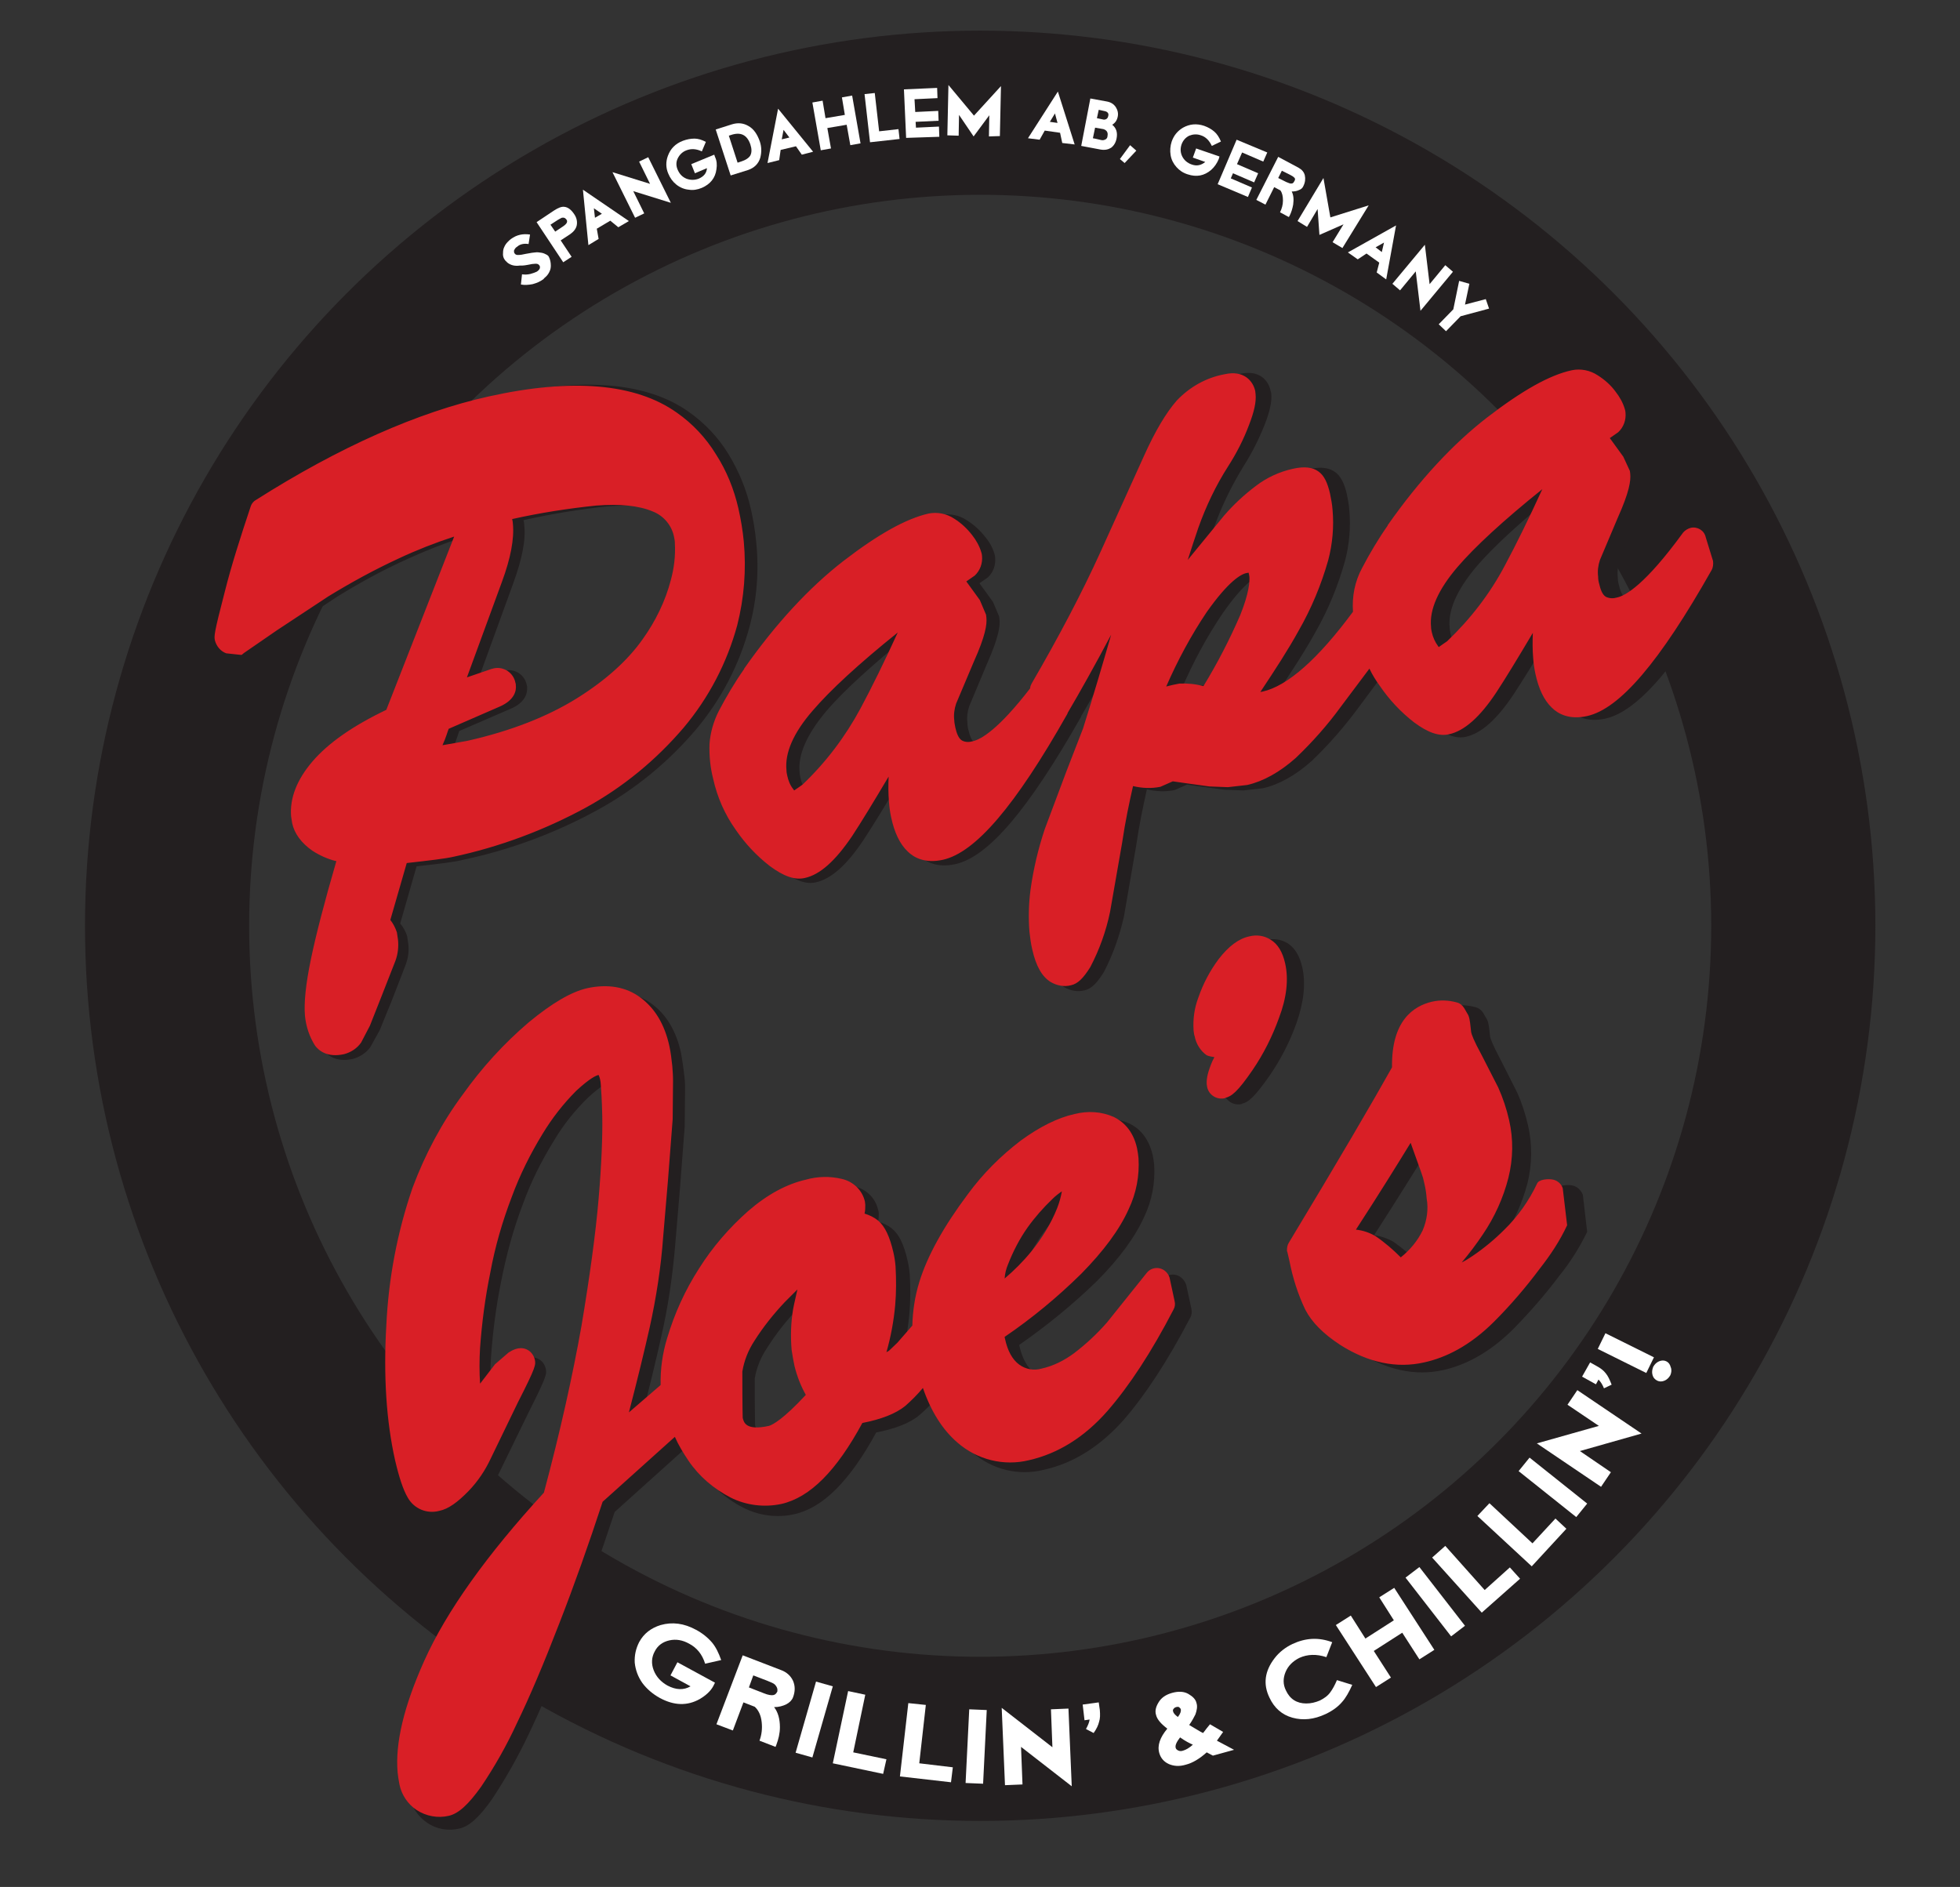 <?xml version="1.0" encoding="utf-8"?>
<!-- Generator: Adobe Illustrator 20.0.0, SVG Export Plug-In . SVG Version: 6.00 Build 0)  -->
<svg version="1.1" id="Layer_1" xmlns="http://www.w3.org/2000/svg" xmlns:xlink="http://www.w3.org/1999/xlink" x="0px" y="0px"
	 viewBox="0 0 537.3 517.3" style="enable-background:new 0 0 537.3 517.3;" xml:space="preserve">
<rect x="0" y="0" width="537.3" height="517.3" fill="#333333" stroke="none"/>
<style type="text/css">
	.st0{display:none;fill:none;stroke:#231F20;stroke-width:4.536;stroke-miterlimit:10;}
	.st1{fill:none;stroke:#231F20;stroke-width:45;}
	.st2{enable-background:new    ;}
	.st3{fill:#FFFFFF;}
	.st4{fill:#231F20;}
	.st5{fill:#D91F26;}
</style>
<path class="st0" d="M101.4,281.2l3.2-8.1l3.8-9.7c0.7-1.9,0.9-3.9,0.7-5.8c-0.1-0.7-0.2-1.3-0.3-2c-0.4-1.2-1-2.4-1.8-3.4l4.5-15.6
	c6.2-0.7,10.5-1.2,12.7-1.7c12.7-2.7,25-7.3,36.4-13.5c10.2-5.6,19.2-13,26.8-21.9c6.9-8.2,11.9-17.8,14.7-28.1
	c1.9-7.5,2.5-15.2,1.8-22.9c-0.3-3.1-0.8-6.1-1.5-9.2c-1.2-5.2-3.2-10.2-6.1-14.7c-2.8-4.6-6.5-8.5-10.8-11.5
	c-11.3-8-28.7-9.5-51.6-4.4c-19.3,4.3-40.8,13.8-63.8,28.4c-0.7,0.4-1.2,1.1-1.4,1.8c-2.8,8.4-5.3,16.2-7.1,23.4
	c-3,11.5-2.9,12.1-2.7,13.2c0.4,1.6,1.5,3,3.1,3.6l3.7,0.4c0.8,0.1,0.5,0,1.2-0.5l9-6.2l14.1-9.3c6.2-3.8,12.6-7.3,19.3-10.4
	c4.9-2.3,10-4.3,15.2-6l-18.6,47.5c-9.2,4.4-15.9,9.1-20.2,14.1s-6.3,10.1-5.9,15.1c0.1,0.6,0.2,1.2,0.3,1.9
	c0.6,2.8,2.5,5.4,5.5,7.5c2,1.3,4.2,2.3,6.6,2.9c-3.2,11-5.6,20.2-7,27s-1.9,11.8-1.6,15.4c0.3,2.9,1.2,5.7,2.8,8.2
	c1,1.3,3.3,3.3,7.9,2.3c1.9-0.5,3.6-1.6,4.7-3.2L101.4,281.2z M123,199.8l14-6.1c4.1-1.8,4.6-4.4,4.4-5.9c0-0.2,0-0.4-0.1-0.6
	c-0.5-2.7-3.1-4.5-5.8-4c-0.1,0-0.3,0.1-0.4,0.1l-0.4,0.1l-6.7,2.3l9.6-26.2c2.4-6.5,3.4-11.8,3-15.9c0-0.4-0.1-0.9-0.2-1.3
	c7.6-1.7,15.3-2.9,23-3.7c6.5-0.5,11.7,0,15.5,1.6c3.1,1.2,5.3,3.9,5.9,7.1c0.1,0.5,0.2,1,0.2,1.6c0.2,3.4-0.2,6.8-1.1,10.1
	c-1.5,5.8-4.2,11.3-7.7,16.2c-4,5.7-10,11.2-18,16.2s-18.1,9-30.1,11.7l-5.1,0.9l-1.7,0.3C122.3,202.1,122.6,200.8,123,199.8
	L123,199.8z M467.6,147.3c-0.4-1.9-2.3-3-4.1-2.6c-0.8,0.2-1.6,0.7-2.1,1.3c-10.4,14.3-15.8,17.3-18.1,17.8c-1,0.3-2.1,0.3-3.1-0.2
	c-1-0.6-1.5-2.2-1.8-3.5c-0.2-0.7-0.3-1.3-0.3-2c-0.2-1.6,0-3.1,0.5-4.6l4.9-11.6c3.1-6.9,3.6-10.1,3.4-12c0-0.3-0.1-0.6-0.1-0.8
	l-1.8-3.9l-2.9-4l-0.8-1.1l2.3-1.6c1.5-1.4,2.2-3.4,2-5.4c0-0.3-0.1-0.7-0.2-1c-0.5-1.7-1.4-3.3-2.5-4.7c-1.3-1.8-3-3.3-4.9-4.5
	c-2.1-1.4-4.7-1.9-7.1-1.4c-6.1,1.3-13.7,5.6-23.3,13c-9.3,7.2-18.5,17.1-27.2,29.5v0.1c-2.6,3.7-4.9,7.6-7,11.6
	c-2,3.7-2.8,7.8-2.5,12c-9.6,13-18,20.4-24.8,21.9l-0.6,0.1c4-6,7.7-11.7,10.5-16.8c3.5-6.1,6.2-12.6,8.1-19.3
	c1.2-4.5,1.6-9.2,1.2-13.8c-0.1-1.5-0.4-3-0.7-4.5c-0.7-3-1.6-4.9-3.1-6c-1.6-1.2-3.9-1.5-7-0.8c-3.7,0.8-7.2,2.4-10.2,4.7
	c-3.2,2.4-6.1,5.1-8.7,8.1l-10,12.2c1-3.1,2-6.2,2.9-8.8c2.1-5.9,4.8-11.6,8.2-16.9c2.3-3.6,4.2-7.3,5.7-11.3c1.4-3.6,2-6.3,1.8-8.4
	c0-0.3-0.1-0.6-0.1-0.9c-0.6-2.8-3.2-5.8-8.4-4.6c-5,0.9-9.6,3.5-13.1,7.2c-2.9,3.3-5.9,8.3-9,15.2l-12,26.5
	c-5,11-11.3,23-18.8,35.9c-0.2,0.4-0.4,0.8-0.4,1.3c-8.8,11.4-13.5,14-15.7,14.5c-1,0.3-2.1,0.3-3-0.2c-1-0.6-1.5-2.2-1.8-3.5
	c-0.1-0.7-0.3-1.3-0.3-2c-0.2-1.5,0-3.1,0.5-4.6l4.9-11.6c3.1-6.9,3.6-10.1,3.4-12c0-0.3-0.1-0.6-0.1-0.8l-1.7-4l-2.9-4l-0.8-1.1
	l2.3-1.6c1.5-1.4,2.2-3.4,2-5.4c0-0.3-0.1-0.7-0.2-1c-0.5-1.7-1.4-3.3-2.5-4.7c-1.4-1.8-3-3.3-4.9-4.5c-2.1-1.4-4.7-1.9-7.1-1.4
	c-6.1,1.4-13.7,5.6-23.3,13c-9.3,7.2-18.5,17.1-27.2,29.5v0.1c-2.6,3.7-4.9,7.6-7,11.6c-1.4,2.8-2.3,5.9-2.5,9
	c-0.1,3.2,0.2,6.4,1,9.5c1.1,5,3.2,9.8,6.2,14c2.6,3.8,5.7,7.1,9.3,9.9c3.9,2.9,6.9,3.9,9.6,3.3c4.2-0.9,8.4-4.7,13-11.5
	c2.5-3.8,5.9-9.4,10-16.3c-0.1,2.3-0.1,4.7,0.1,7c0.1,1.4,0.3,2.8,0.6,4.2c0.9,4.2,2.4,7.3,4.5,9.3c1.7,1.7,4.8,3.4,9.7,2.3
	c8.9-2,19.8-14.7,34.1-40c0-0.1,0.1-0.2,0.1-0.3c3.3-5.6,7.4-12.9,11.9-21.4c-2.3,8-4.8,16.5-7.7,25.7l-4.5,11.6l-6,16
	c-1.8,5.4-3.1,10.9-3.9,16.6c-0.5,3.8-0.6,7.7-0.3,11.5c0.2,1.7,0.4,3.4,0.8,5c1,4.4,2.6,7.3,5,8.8c1.7,1,3.7,1.4,5.6,0.9
	c1.8-0.4,3.3-1.8,5.3-5c2.5-4.8,4.3-9.8,5.4-15.1l3.3-18.9c0.9-6.1,2-11.2,3-15.6c2.5,0.6,5,0.7,7.5,0.2l3.4-1.5l4.2,0.6l5.8,0.8
	l5.1,0.2l5.3-0.6c4.4-1,8.9-3.5,13.3-7.4c4.5-4.3,8.7-9,12.4-14.1l7.8-10.4c0.8,1.7,1.8,3.3,2.9,4.8c2.6,3.8,5.7,7.1,9.3,9.9
	c3.9,2.9,6.9,3.9,9.6,3.3c4.2-0.9,8.5-4.7,13-11.5c2.5-3.8,5.9-9.4,10-16.3c-0.1,2.3-0.1,4.7,0.1,7c0.1,1.4,0.3,2.8,0.6,4.2
	c0.9,4.2,2.4,7.3,4.5,9.3c1.7,1.7,4.8,3.4,9.7,2.3c8.9-2,19.8-14.7,34.1-40c0.4-0.7,0.5-1.6,0.4-2.5L467.6,147.3z M235.9,194.2
	c-4.2,7.8-9.5,14.8-15.9,20.9c0,0-2.1,1.5-2.3,1.6l0,0l-0.2-0.3c-0.9-1.1-1.4-2.4-1.7-3.8c-0.1-0.5-0.2-0.9-0.2-1.4
	c-0.5-4.8,1.9-10.3,7.2-16.4c4.8-5.6,12.6-12.8,23.3-21.4C242.4,181.5,238.9,188.6,235.9,194.2L235.9,194.2z M329.9,188.1
	c-2.2-0.6-4.4-0.8-6.6-0.7c-1.2,0.2-2.4,0.5-3.6,0.8c3.1-7.1,6.8-14,11.1-20.4c6-8.5,9.4-10.4,10.9-10.7l0.6-0.1c0,0,0,0.1,0,0.1
	c0,0.1,0.1,0.3,0.1,0.4c0,0.2,0.1,0.4,0.1,0.6c0.1,1.4-0.1,4.5-2.5,10.5C337.1,175.3,333.7,181.9,329.9,188.1L329.9,188.1z
	 M412.6,154.9c-4.1,7.8-9.5,14.8-15.9,20.9c0,0-2.2,1.5-2.3,1.6s0,0,0,0l-0.2-0.3c-0.8-1.1-1.4-2.4-1.7-3.8
	c-0.1-0.5-0.2-0.9-0.2-1.4c-0.5-4.8,2-10.3,7.2-16.4c4.8-5.6,12.6-12.8,23.3-21.4C419.1,142.2,415.6,149.3,412.6,154.9L412.6,154.9z
	 M317.9,347.7c-1.3-0.3-2.7,0.2-3.5,1.2l-10.9,13.6c-2.7,3.1-5.8,6-9.1,8.5c-2.7,2-5.7,3.5-8.9,4.2c-2.1,0.6-4.3,0.2-6.1-1.1
	c-1.9-1.4-3.2-3.8-3.9-7.1c0,0-0.1-0.3-0.1-0.5c7.5-5.1,14.5-10.9,21-17.3c6.1-6.2,10.5-12.1,13-17.7c2.1-4.4,3-9.2,2.7-14
	c-0.1-0.9-0.2-1.8-0.4-2.7c-1.1-5.1-4.1-7.5-6.4-8.6c-3.4-1.5-7.1-1.7-10.7-0.8c-4.6,1-9.6,3.5-14.8,7.3
	c-5.5,4.2-10.4,9.1-14.5,14.7c-6.6,8.8-11.1,16.9-13.3,24.1c-1.2,3.9-1.8,7.9-1.9,11.9l-4.1,4.7l-2.3,2.2c-0.2,0.1-0.5,0.3-0.7,0.4
	c1.2-4.2,2-8.5,2.4-12.9c0.3-3.5,0.3-7,0.1-10.6c-0.1-1.3-0.3-2.6-0.6-3.9c-1-4.3-2.3-7.1-4.2-8.7c-1.1-0.9-2.4-1.5-3.7-1.9
	c0.2-0.8,0.2-1.6,0.2-2.4c0-0.3-0.1-0.6-0.1-0.9c-0.7-3.1-3.2-5.5-6.3-6.2c-3.3-0.8-6.7-0.7-9.9,0.2c-5.2,1.2-10.5,4-15.8,8.6
	c-5.2,4.6-9.8,9.9-13.5,15.8c-3.8,5.9-6.7,12.3-8.7,19c-1.3,4.2-1.9,8.6-1.8,12.9l-8.7,7.5c2.4-9.2,4.3-17.1,5.7-23.3
	c1.8-8.2,3.1-16.5,3.7-24.9l1.3-15.3l1.3-16.9l0.1-10.5c0-1.4-0.1-2.7-0.2-4c-0.2-1.8-0.4-3.7-0.8-5.5c-1.3-6-4-10.4-7.9-13.3
	c-4-3-9-3.8-14.6-2.6c-4.4,1-9.7,4.1-16.1,9.4c-6.8,5.8-12.8,12.4-18,19.7c-5.8,7.8-10.4,16.5-13.8,25.6
	c-4.2,12.2-6.6,24.9-7.2,37.8c-0.8,13.8,0,26.2,2.4,36.9c1.1,4.7,2.2,8.1,3.5,10.3c1.7,3,5.2,4.5,8.6,3.6c2.5-0.5,5.1-2.4,8.1-5.5
	c2.5-2.6,4.5-5.6,6-8.8l7.5-15.5c5-9.8,4.9-10.3,4.6-11.7c-0.3-1.2-1.1-2.3-2.3-2.8c-2.1-0.9-4.1,0.4-4.9,0.9l-3.7,3.2l-4,5.2
	l-0.1,0.1c-0.2-3.2-0.2-6.5,0-9.8c0.5-6.9,1.4-13.8,2.8-20.6c1.3-7.1,3.3-14,5.9-20.8c2.2-6,5.1-11.8,8.4-17.2
	c2.6-4.3,5.7-8.3,9.3-11.9c3.8-3.5,5.5-4.2,6.1-4.3c0.2,0.4,0.3,0.8,0.4,1.2c0.1,0.5,0.2,1,0.2,1.5c0.1,1.4,0.3,4,0.4,8.6
	c0.1,5.5-0.2,13.2-1,22.6s-2.4,21.2-4.7,34.9c-2.4,13.5-5.8,28.9-10.3,45.7c-15.6,17-26.7,32.5-32.8,46.1c-5.6,12.5-8,22.6-7.3,30.6
	c0.1,1.1,0.3,2.2,0.5,3.3c0.6,2.9,2.3,5.4,4.7,7c2.6,1.7,5.8,2.3,8.8,1.6c2.7-0.6,5.4-3.1,8.9-8c3.7-5.5,7-11.3,9.8-17.4
	c3.5-7.2,7.4-16.4,11.6-27.3c4.1-10.5,8.1-21.8,11.9-33.4l19.8-17.8c1,2.3,2.3,4.4,3.7,6.5c2.9,4.3,6.9,7.7,11.5,10.1
	c4.3,2.2,9.3,2.8,14,1.8c7.9-1.8,15.1-9.1,22.2-22.2c5.1-1,9.1-2.5,11.8-4.7c1.7-1.5,3.3-3.1,4.8-4.9c2.2,6.4,5.4,11.5,9.5,15
	c5.4,4.7,12.7,6.5,19.6,4.8c7.9-1.8,15.2-6.3,21.5-13.5c6-6.9,12.1-16.2,18.1-27.8c0.4-0.7,0.5-1.5,0.3-2.3l-1.4-6.5
	C320.2,349,319.2,348,317.9,347.7z M276.3,346.7c1.4-3.6,3.2-7.1,5.4-10.2c2-2.8,4.3-5.4,6.8-7.8c0.8-0.8,1.7-1.5,2.6-2.1
	c-0.3,1.6-0.7,3.1-1.3,4.6c-1.7,4.3-4.2,8.3-7.1,11.9c-2.2,2.7-4.7,5.2-7.3,7.4C275.5,349.1,275.8,347.9,276.3,346.7z M217.8,374.5
	c0.7,2.8,1.7,5.4,3.1,7.9c-6.2,6.7-9.1,8.2-10.1,8.5c-6.4,1.4-6.9-1-7.2-2.2c0-0.2-0.1-2.3-0.1-12.7c0.5-3,1.6-5.8,3.3-8.4
	c2.4-3.8,5.2-7.3,8.3-10.6l3.5-3.5c-0.4,1.9-0.9,3.8-1.2,5.5c-0.6,3.6-0.7,7.3-0.4,11C217.2,371.5,217.5,373,217.8,374.5
	L217.8,374.5z M352.3,264.1c-0.7-3.1-2-5.3-4-6.5c-1.7-1.1-3.8-1.4-5.8-0.9c-2.9,0.6-5.7,2.7-8.4,6.2c-2.4,3.2-4.3,6.8-5.6,10.6
	c-1.1,2.9-1.5,5.9-1.3,9c0.1,0.6,0.1,1.1,0.3,1.6c0.4,2.1,1.6,4,3.3,5.2c0.7,0.3,1.4,0.4,2.1,0.5c-0.2,0.4-0.2,0.5-0.5,1
	c-1.2,2.8-1.7,4.7-1.6,6.4c0,0.2,0.1,0.5,0.1,0.7c0.4,2.2,2.5,3.6,4.7,3.2c0.1,0,0.2,0,0.2-0.1c1.8-0.4,3.5-1.7,7.6-7.7
	c3-4.4,5.4-9.2,7.2-14.2C352.7,273.6,353.3,268.5,352.3,264.1z M425.8,323.4c-1.3-0.3-3.9-0.1-4.4,1c-2.2,4.7-5.3,9.1-9,12.7
	c-2.7,2.7-5.6,5.1-8.7,7.2c-1,0.7-2,1.3-3,1.8c2.1-2.5,4-5,5.8-7.7c3.2-4.7,5.6-10,7-15.5c1.3-5.2,1.4-10.6,0.2-15.8
	c-0.7-3.1-1.7-6.1-3-9l-4.5-8.8c-2.3-4.2-2.8-5.8-2.9-6.3l-0.3-2.6c-0.1-0.7-0.2-1.4-0.5-2.1l-1.1-1.9c-0.5-0.8-1.2-1.4-2.1-1.6
	c-2.2-0.6-4.5-0.7-6.7-0.2c-5.2,1.2-11.2,5.3-11,18c-5.2,9.3-14.6,25.4-28.3,48.1c-0.4,0.6-0.5,1.4-0.5,2.1c0,0.1,0,0.3,0.1,0.4
	l0.6,2.6c0.9,4.6,2.3,9,4.3,13.2c1.8,3.5,5,6.7,9.6,9.7c7.7,4.9,15.5,6.5,23,4.8c5.9-1.3,12.5-4.5,19.2-11.2
	c4.5-4.5,8.7-9.4,12.5-14.5c2.9-3.7,5.5-7.6,7.5-11.9l-1.2-10.1C428.1,324.7,427.1,323.7,425.8,323.4L425.8,323.4z M390,337.3
	c-1.4,2.9-3.5,5.4-6,7.4c-2.1-2.1-4.4-4.1-6.9-5.8c-1.7-1-3.5-1.6-5.4-1.8c6.5-10,11.5-18.1,15-23.8l2.9,8.1l0,0l0.5,1.5l0.4,1.7
	c0.3,1.3,0.5,2.6,0.6,4C391.6,331.4,391.2,334.5,390,337.3z"/>
<g>
	<circle class="st1" cx="268.7" cy="253.8" r="222.9"/>
	<g>
		<g class="st2">
			<path class="st3" d="M191.8,465.8c-3.4,1.9-7,1.8-10.9-0.3c-2-1.1-3.6-2.5-4.8-4.1c-1.2-1.7-1.9-3.6-2.1-5.6
				c-0.1-2,0.3-3.8,1.2-5.6c1.3-2.4,3.3-3.9,5.9-4.7c3.2-0.9,6.4-0.5,9.7,1.3c1.7,0.9,3.2,2.1,4.4,3.5c1,1.2,1.8,2.8,2.5,4.8l-4.4,1
				c-0.8-2.6-2.3-4.4-4.4-5.5c-1.8-1-3.6-1.3-5.4-0.9c-1.8,0.4-3.2,1.4-4,3c-0.9,1.6-1,3.4-0.3,5.2c0.7,1.8,2,3.2,3.8,4.2
				c2.3,1.2,4.4,1.3,6.3,0.2l-5.5-3l1.9-3.6l10.3,5.6l-0.5,1C194.8,463.6,193.5,464.8,191.8,465.8z"/>
		</g>
		<g class="st2">
			<path class="st3" d="M208.2,477.2c0.6-1.6,0.8-3.3,0.6-5.1c-0.2-1.9-0.9-3.3-1.9-4.2l-3.1-1.2l-2.9,7.7l-4.5-1.7l7.2-18.9l10.4,4
				c1.7,0.6,2.8,1.7,3.4,3c0.6,1.4,0.6,2.9,0,4.5c-0.3,0.8-0.9,1.4-1.8,1.9c-1,0.5-2.1,0.8-3.4,0.8c1.1,1.4,1.6,3.3,1.6,5.5
				c0,1.7-0.4,3.3-1,4.9c-0.1,0.2-0.1,0.3-0.2,0.5L208.2,477.2z M212.4,461.8c-0.3-0.3-1-0.6-2-1l-3.9-1.5l-1.2,3.3l4.1,1.6
				c1.2,0.5,2.1,0.6,2.6,0.5c0.5-0.1,0.8-0.4,1.1-1C213.2,463,213,462.4,212.4,461.8z"/>
		</g>
		<g class="st2">
			<path class="st3" d="M218.1,480.5l5.6-19.5l4.6,1.3l-5.6,19.5L218.1,480.5z"/>
		</g>
		<g class="st2">
			<path class="st3" d="M228.3,483.4l4.2-19.8l4.7,1l-3.3,15.8l9.1,1.9l-0.9,4L228.3,483.4z"/>
		</g>
		<g class="st2">
			<path class="st3" d="M246.7,487l2.3-20.1l4.8,0.5l-1.8,16l9.2,1.1l-0.5,4.1L246.7,487z"/>
		</g>
		<g class="st2">
			<path class="st3" d="M264.7,488.8l1-20.2l4.8,0.2l-1,20.2L264.7,488.8z"/>
		</g>
		<g class="st2">
			<path class="st3" d="M279.9,478.9l0.4,10.3l-4.8,0.2l-0.9-21.2l13.9,10.8l-0.4-10.4l4.8-0.2l0.9,21.3L279.9,478.9z"/>
		</g>
		<g class="st2">
			<path class="st3" d="M301.3,472c-0.2,0.9-0.7,2-1.5,3.1l-2.1-1.1c0.5-0.9,0.9-1.8,1-2.6l-1.4,0.2l-0.5-4.3l4.4-0.6l0.3,2.1
				C301.6,470.1,301.6,471.1,301.3,472z"/>
		</g>
		<g class="st2">
			<path class="st3" d="M332.5,481.3l-1.7-0.9c-1.9,1.7-3.8,2.9-5.8,3.4c-1.7,0.5-3.2,0.4-4.6-0.2c-1.3-0.6-2.2-1.6-2.6-3
				c-0.6-2.1,0.2-4.3,2.2-6.7c-1.7-1.3-2.8-2.5-3.1-3.8c-0.3-1-0.1-2.1,0.7-3.4c0.7-1.2,1.9-2.1,3.7-2.6c1.8-0.5,3.3-0.4,4.5,0.3
				c1.2,0.7,2,1.5,2.2,2.5c0.3,0.9,0.1,2-0.3,3.1c-0.3,0.6-0.8,1.6-1.7,2.9c1.9,1.1,3.1,1.9,3.8,2.2c0.2-0.3,0.6-0.7,1-1.3l0.9-1.1
				l3.6,2.1l-1.7,2.4l4.7,2.5L332.5,481.3z M323.2,468c-0.2-0.1-0.5-0.1-0.8,0c-0.3,0.1-0.5,0.2-0.7,0.5c-0.2,0.2-0.2,0.5-0.1,0.7
				c0.1,0.5,0.6,1,1.3,1.5c0.7-0.9,0.9-1.6,0.8-2.1C323.6,468.3,323.4,468.2,323.2,468z M323.5,476.3c-1,1.3-1.4,2.2-1.2,2.9
				c0.1,0.3,0.3,0.5,0.7,0.7c0.4,0.2,0.9,0.2,1.4,0c0.7-0.2,1.6-0.7,2.6-1.6C326.1,477.9,324.9,477.3,323.5,476.3z"/>
		</g>
		<g class="st2">
			<path class="st3" d="M363.6,454.3c-2.7-0.9-5.2-0.8-7.4,0.2c-1.8,0.9-3.1,2.2-3.8,3.9c-0.7,1.7-0.7,3.4,0.1,5
				c1.1,2.4,3,3.6,5.6,3.6c1.3,0,2.5-0.3,3.7-0.8c1.2-0.6,2.2-1.3,2.9-2.3c0.6-0.8,1.2-1.9,1.8-3.3l4.2,1.3c-0.9,2-1.8,3.6-2.8,4.7
				c-1.1,1.3-2.6,2.4-4.5,3.3c-3.2,1.5-6.2,1.8-9.1,1c-2.9-0.8-5-2.7-6.3-5.5c-1.8-3.7-1.3-7.3,1.4-10.8c1.3-1.7,3-3,4.9-3.9
				c1.7-0.8,3.5-1.3,5.3-1.4c1.9-0.1,3.7,0.2,5.6,0.9L363.6,454.3z"/>
		</g>
		<g class="st2">
			<path class="st3" d="M389.1,454.9l-4.7-7.3l-7.8,5l4.7,7.3l-4.1,2.6l-11-17l4.1-2.6l4,6.3l7.8-5l-4-6.3l4.1-2.6l11,17
				L389.1,454.9z"/>
		</g>
		<g class="st2">
			<path class="st3" d="M397.8,448.6l-12.5-16.1l3.8-2.9l12.5,16.1L397.8,448.6z"/>
		</g>
		<g class="st2">
			<path class="st3" d="M406.2,442.1l-13.6-15.1l3.6-3.2l10.8,12.1l6.9-6.2l2.8,3.1L406.2,442.1z"/>
		</g>
		<g class="st2">
			<path class="st3" d="M419.9,429.4l-14.9-13.8l3.3-3.5l11.8,11l6.3-6.8l3,2.8L419.9,429.4z"/>
		</g>
		<g class="st2">
			<path class="st3" d="M432.1,415.9l-15.8-12.6l3-3.7l15.8,12.6L432.1,415.9z"/>
		</g>
		<g class="st2">
			<path class="st3" d="M433.1,397.8l8.5,5.8l-2.7,4l-17.6-11.9l17-4.8l-8.6-5.8l2.7-4l17.6,11.9L433.1,397.8z"/>
		</g>
		<g class="st2">
			<path class="st3" d="M440.2,376.5c0.6,0.7,1.1,1.8,1.6,3.1l-2.1,1c-0.4-1-0.9-1.8-1.5-2.4l-0.7,1.3l-3.8-2.1l2.2-3.9l1.8,1
				C438.8,375.1,439.6,375.7,440.2,376.5z"/>
		</g>
		<g class="st2">
			<path class="st3" d="M451.3,376.4l-13.3-6.6l2.1-4.3l13.3,6.6L451.3,376.4z M457.9,377c-0.4,0.7-0.9,1.2-1.6,1.5
				c-0.7,0.3-1.4,0.3-2,0c-0.6-0.3-1.1-0.8-1.3-1.6c-0.2-0.7-0.1-1.4,0.2-2.2c0.4-0.7,0.9-1.2,1.6-1.5c0.7-0.3,1.4-0.3,2,0
				c0.6,0.3,1,0.8,1.2,1.6C458.3,375.5,458.2,376.3,457.9,377z"/>
		</g>
	</g>
	<g>
		<g class="st2">
			<path class="st3" d="M151,72.8c0,0.6-0.1,1.1-0.3,1.5c-0.2,0.5-0.5,1-1,1.5c-0.2,0.2-0.5,0.4-0.7,0.7c-0.9,0.7-1.9,1.1-3,1.4
				c-1.1,0.2-2.1,0.3-3.2,0.1l0.3-2.8c0.7,0.1,1.5,0.1,2.3-0.1c0.7-0.2,1.3-0.4,1.7-0.6c0.1-0.1,0.2-0.1,0.3-0.2
				c0.5-0.4,0.7-0.8,0.6-1.2c0-0.2-0.1-0.3-0.2-0.4c-0.2-0.3-0.5-0.4-1-0.4c-0.5,0-1.2,0.1-2.1,0.3c-0.6,0.1-1.1,0.2-1.5,0.2
				c-0.2,0-0.5,0-0.7,0c-1.4,0.2-2.5-0.1-3.4-0.8c-0.2-0.2-0.4-0.4-0.6-0.6c-0.5-0.6-0.7-1.3-0.6-2.1c0-0.6,0.1-1.1,0.3-1.5
				c0.2-0.5,0.5-1,1-1.5c0.3-0.3,0.6-0.6,0.9-0.8c1.5-1.1,3.2-1.5,5.2-1.2l-0.4,2.6c-1.2-0.2-2.3,0-3.1,0.7
				c-0.1,0.1-0.2,0.2-0.3,0.2c-0.4,0.4-0.5,0.7-0.6,0.9c0,0.3,0,0.6,0.2,0.8c0.2,0.3,0.5,0.4,0.9,0.4c0.6,0,1.3-0.1,2.1-0.3
				c0.6-0.1,1.1-0.2,1.7-0.3c0.3,0,0.6-0.1,0.9-0.1c0.6-0.1,1.1,0,1.8,0.1c0.6,0.1,1.1,0.4,1.5,0.6c0.2,0.2,0.4,0.3,0.5,0.6
				C150.8,71.1,151,71.9,151,72.8z"/>
		</g>
		<g class="st2">
			<path class="st3" d="M153.7,65.9l3,4.5l-2.3,1.5l-7.3-11l4.8-3.2c1.1-0.7,2-1.1,2.8-1c1,0.1,1.9,0.8,2.7,2c0.7,1,0.9,2.1,0.7,3.1
				c-0.2,0.9-0.8,1.7-1.8,2.4L153.7,65.9z M154,59.7c-0.2,0.1-0.6,0.3-1.1,0.6l-2,1.3l1.3,1.9l2.1-1.4c0.6-0.4,1-0.8,1.1-1.1
				c0.1-0.3,0.1-0.6-0.2-0.9C154.9,59.7,154.5,59.6,154,59.7z"/>
		</g>
		<g class="st2">
			<path class="st3" d="M169.5,62.3l-2.2-1.8l-3.7,2.2l0.5,2.8l-2.8,1.7L159.8,52l12.6,8.6L169.5,62.3z M162.8,57.1l0.3,2.6l1.9-1.1
				L162.8,57.1z"/>
		</g>
		<g class="st2">
			<path class="st3" d="M173.6,52.4l3,6.1l-2.5,1.2l-6.2-12.5l10.3,3.2l-3-6.1l2.5-1.2l6.2,12.5L173.6,52.4z"/>
		</g>
		<g class="st2">
			<path class="st3" d="M196.4,46.4c-0.3,2.4-1.7,4.1-4,5.1c-1.2,0.5-2.4,0.7-3.6,0.5c-1.2-0.1-2.4-0.6-3.4-1.4
				c-1-0.8-1.7-1.8-2.2-3c-0.7-1.6-0.7-3.3-0.1-4.9c0.7-1.9,2-3.3,4.1-4.1c1.1-0.4,2.1-0.6,3.2-0.6c0.9,0,2,0.3,3.1,0.9l-1.1,2.6
				c-1.5-0.7-2.9-0.8-4.2-0.3c-1.1,0.4-1.9,1.2-2.4,2.2c-0.5,1-0.5,2.1,0,3.2c0.5,1.1,1.2,1.9,2.4,2.4c1.1,0.4,2.2,0.4,3.3,0
				c1.4-0.6,2.2-1.5,2.3-2.9l-3.3,1.4l-1-2.5l6.3-2.6L196,43C196.5,44,196.6,45.2,196.4,46.4z"/>
		</g>
		<g class="st2">
			<path class="st3" d="M205.1,46.6l-4.8,1.5l-4.1-12.6l4.4-1.4c1.6-0.5,3.1-0.4,4.5,0.4c1.5,0.8,2.5,2.3,3.2,4.3
				c0.5,1.5,0.5,3,0.1,4.5C207.9,44.9,206.8,46,205.1,46.6z M200.4,37l-0.6,0.2l2.4,7.4l0.9-0.3c1.3-0.4,2.2-1,2.6-1.7
				c0.4-0.8,0.4-1.8,0-3C204.8,37,203.1,36.1,200.4,37z"/>
		</g>
		<g class="st2">
			<path class="st3" d="M219.8,42.4l-1.6-2.3l-4.2,1l-0.4,2.8l-3.2,0.8l2.9-14.9l9.6,11.8L219.8,42.4z M214.8,35.6l-0.5,2.6l2.1-0.5
				L214.8,35.6z"/>
		</g>
		<g class="st2">
			<path class="st3" d="M233.1,39.8l-1-5.6l-5.3,0.9l1,5.6l-2.8,0.5l-2.3-13.1l2.8-0.5l0.8,4.8l5.3-0.9l-0.8-4.8l2.8-0.5l2.3,13.1
				L233.1,39.8z"/>
		</g>
		<g class="st2">
			<path class="st3" d="M238.5,39L237,25.8l2.8-0.3l1.2,10.5l5.3-0.6l0.3,2.7L238.5,39z"/>
		</g>
		<g class="st2">
			<path class="st3" d="M248.4,37.8l-0.6-13.3l9.1-0.4l0.1,2.8l-6.3,0.3l0.2,3.5l6.3-0.3l0.1,2.7l-6.3,0.3l0.1,1.6l6.3-0.3l0.1,2.8
				L248.4,37.8z"/>
		</g>
		<g class="st2">
			<path class="st3" d="M271.1,37.4l0.1-5.8l-4.3,5.8l-4-5.9l-0.1,5.7l-3.1-0.1l0.3-13.8l7,8.4l7.4-8.1l-0.3,13.7L271.1,37.4z"/>
		</g>
		<g class="st2">
			<path class="st3" d="M291.2,39.2l-0.6-2.8l-4.2-0.6l-1.4,2.5l-3.2-0.4l8.2-12.8l4.6,14.5L291.2,39.2z M289.2,31.1l-1.4,2.3
				l2.1,0.3L289.2,31.1z"/>
		</g>
		<g class="st2">
			<path class="st3" d="M301.7,41l-5.3-1l2.5-13l4.4,0.8c1.2,0.2,2,0.7,2.6,1.6c0.5,0.8,0.7,1.7,0.5,2.6c-0.2,1-0.7,1.7-1.5,2.2
				c1.1,0.9,1.5,2.1,1.2,3.7c-0.2,1.1-0.7,2-1.5,2.6C303.8,41,302.9,41.2,301.7,41z M302.5,35.4l-2.3-0.4l-0.6,2.9
				c0.2,0,1,0.2,2.3,0.5c0.5,0.1,0.8,0,1.2-0.2c0.3-0.2,0.5-0.5,0.5-0.9C303.8,36.3,303.4,35.7,302.5,35.4z M303,30.5l-1.8-0.4
				l-0.5,2.3l1.9,0.4c0.7,0,1.1-0.4,1.2-1C304,31.2,303.7,30.7,303,30.5z"/>
		</g>
		<g class="st2">
			<path class="st3" d="M308.3,44.7l-1.3-1.1l2.8-3.8l1.7,1.5L308.3,44.7z"/>
		</g>
		<g class="st2">
			<path class="st3" d="M332,46.6c-1.9,1.6-4,2-6.4,1.2c-1.3-0.4-2.3-1.1-3.1-2c-0.8-0.9-1.4-2-1.6-3.3c-0.2-1.2-0.1-2.5,0.3-3.7
				c0.6-1.7,1.6-2.9,3.1-3.8c1.8-1,3.7-1.2,5.8-0.5c1.1,0.4,2,0.9,2.8,1.6c0.7,0.6,1.3,1.5,1.8,2.7l-2.5,1.2c-0.7-1.5-1.7-2.5-3-2.9
				c-1.1-0.4-2.2-0.3-3.2,0.1c-1,0.5-1.7,1.3-2.1,2.4c-0.4,1.2-0.3,2.3,0.2,3.3c0.5,1,1.4,1.8,2.6,2.2c1.4,0.5,2.6,0.2,3.7-0.7
				l-3.4-1.2l0.9-2.5l6.4,2.2l-0.2,0.7C333.6,44.8,332.9,45.8,332,46.6z"/>
		</g>
		<g class="st2">
			<path class="st3" d="M333.8,50.5l5.2-12.2l8.4,3.5l-1.1,2.5l-5.8-2.5l-1.4,3.2l5.8,2.5l-1.1,2.5l-5.8-2.5l-0.6,1.4l5.8,2.5
				l-1.1,2.6L333.8,50.5z"/>
		</g>
		<g class="st2">
			<path class="st3" d="M350.9,58.2c0.5-1,0.8-2.1,0.8-3.2c0-1.2-0.2-2.1-0.7-2.8l-1.7-0.9l-2.4,4.8l-2.5-1.3l6-11.8L356,46
				c0.9,0.5,1.5,1.2,1.7,2.1c0.2,0.9,0.1,1.9-0.4,2.9c-0.2,0.5-0.6,0.9-1.2,1.1c-0.6,0.3-1.3,0.4-2,0.4c0.5,1,0.6,2.1,0.4,3.6
				c-0.2,1.1-0.5,2.1-1,3.1c-0.1,0.1-0.1,0.2-0.2,0.3L350.9,58.2z M354.7,48.6c-0.2-0.2-0.5-0.4-1.1-0.7l-2.2-1.1l-1,2l2.2,1.1
				c0.7,0.3,1.2,0.5,1.5,0.4c0.3,0,0.5-0.2,0.7-0.6C355.1,49.3,355.1,48.9,354.7,48.6z"/>
		</g>
		<g class="st2">
			<path class="st3" d="M365.3,66.4l3-4.9l-6.6,2.9l-0.5-7.1l-2.9,4.9l-2.6-1.6l7.1-11.8l1.9,10.8l10.5-3.3L368,68L365.3,66.4z"/>
		</g>
		<g class="st2">
			<path class="st3" d="M377.4,74.7l0.7-2.7l-3.5-2.5l-2.4,1.6l-2.7-1.9l13.2-7.4L380,76.6L377.4,74.7z M379.4,66.5l-2.3,1.3
				l1.7,1.3L379.4,66.5z"/>
		</g>
		<g class="st2">
			<path class="st3" d="M388.1,74.4l-4.3,5.2l-2.1-1.8l8.9-10.7l1.3,10.8l4.3-5.2l2.1,1.8l-8.9,10.7L388.1,74.4z"/>
		</g>
		<g class="st2">
			<path class="st3" d="M400.4,86.7l-4,4.1l-2-1.9l4-4.1l1.6-7.8l2.8,0.8l-1.2,5.7l5.7-1.5l0.9,2.6L400.4,86.7z"/>
		</g>
	</g>
</g>
<path class="st4" d="M104.1,282.4l3.3-8.1l3.8-9.8c0.7-1.9,1-3.9,0.7-5.9c-0.1-0.7-0.2-1.4-0.3-2c-0.4-1.2-1-2.4-1.9-3.4l4.5-15.7
	c6.3-0.7,10.6-1.2,12.8-1.8c12.8-2.7,25.2-7.3,36.7-13.6c10.3-5.6,19.4-13.1,27-22c7-8.3,12-17.9,14.8-28.4c2-7.5,2.6-15.3,1.8-23.1
	c-0.3-3.1-0.8-6.2-1.5-9.2c-1.2-5.3-3.3-10.3-6.1-14.9c-2.8-4.6-6.5-8.5-10.9-11.6c-11.4-8.1-28.9-9.6-52-4.4
	c-19.5,4.3-41.1,14-64.4,28.6c-0.7,0.4-1.2,1.1-1.4,1.8c-2.9,8.4-5.3,16.3-7.2,23.6c-3,11.6-2.9,12.2-2.7,13.3
	c0.4,1.6,1.5,3,3.1,3.6l3.7,0.4c0.8,0.1,0.5,0,1.2-0.5l9.1-6.3l14.2-9.4c6.3-3.9,12.7-7.4,19.4-10.4c5-2.3,10.1-4.3,15.4-6
	l-18.7,47.9c-9.3,4.5-16,9.1-20.4,14.2s-6.4,10.2-5.9,15.2c0.1,0.6,0.2,1.2,0.3,1.9c0.6,2.9,2.5,5.4,5.5,7.6c2,1.3,4.3,2.3,6.6,2.9
	c-3.2,11.1-5.6,20.3-7.1,27.2s-2,11.9-1.6,15.6c0.3,2.9,1.3,5.8,2.9,8.3c1,1.3,3.3,3.3,7.9,2.3c1.9-0.5,3.6-1.6,4.8-3.2L104.1,282.4
	z M125.9,200.4l14.1-6.1c4.2-1.8,4.6-4.5,4.5-5.9c0-0.2,0-0.4-0.1-0.6c-0.5-2.7-3.1-4.5-5.8-4c-0.1,0-0.3,0.1-0.4,0.1l-0.4,0.1
	l-6.7,2.3l9.6-26.4c2.4-6.6,3.5-11.9,3-16c0-0.5-0.1-0.9-0.2-1.3c7.6-1.7,15.4-3,23.2-3.8c6.6-0.5,11.8,0,15.6,1.6
	c3.1,1.2,5.4,3.9,5.9,7.2c0.1,0.5,0.2,1.1,0.2,1.6c0.2,3.4-0.2,6.9-1.1,10.2c-1.6,5.9-4.2,11.4-7.8,16.3c-4,5.7-10.1,11.2-18.1,16.4
	c-8.1,5.1-18.3,9.1-30.3,11.8l-5.1,0.9l-1.7,0.3C125.1,202.8,125.5,201.5,125.9,200.4L125.9,200.4z M473.3,147.5
	c-0.4-1.9-2.3-3.1-4.2-2.7c-0.8,0.2-1.6,0.7-2.1,1.4c-10.5,14.4-16,17.4-18.3,17.9c-1,0.3-2.1,0.3-3.1-0.2c-1-0.6-1.5-2.2-1.8-3.5
	c-0.2-0.7-0.3-1.3-0.3-2c-0.2-1.6,0-3.2,0.5-4.7l4.9-11.7c3.1-7,3.6-10.2,3.4-12.1c0-0.3-0.1-0.6-0.1-0.8l-1.8-4l-2.9-4l-0.8-1.1
	l2.3-1.6c1.5-1.4,2.2-3.4,2-5.5c0-0.3-0.1-0.7-0.2-1c-0.5-1.7-1.4-3.4-2.6-4.7c-1.4-1.8-3-3.3-5-4.5c-2.1-1.4-4.7-1.9-7.2-1.4
	c-6.1,1.4-13.8,5.6-23.4,13.1c-9.4,7.2-18.6,17.2-27.4,29.7v0.1c-2.6,3.7-5,7.7-7.1,11.7c-2,3.7-2.9,7.9-2.5,12.1
	c-9.7,13.1-18.1,20.6-25,22.1l-0.6,0.1c4-6,7.8-11.8,10.6-16.9c3.5-6.1,6.2-12.7,8.1-19.5c1.2-4.5,1.6-9.2,1.2-13.9
	c-0.1-1.5-0.4-3-0.7-4.5c-0.7-3-1.7-4.9-3.2-6c-1.7-1.2-3.9-1.5-7.1-0.8c-3.7,0.8-7.2,2.5-10.3,4.7c-3.2,2.4-6.2,5.1-8.8,8.2
	l-10.1,12.3c1-3.1,2-6.2,3-8.9c2.1-6,4.9-11.7,8.2-17.1c2.3-3.6,4.2-7.4,5.8-11.4c1.4-3.6,2-6.3,1.8-8.4c0-0.3-0.1-0.6-0.2-0.9
	c-0.6-2.9-3.2-5.8-8.4-4.6c-5.1,1-9.7,3.5-13.2,7.3c-3,3.3-5.9,8.3-9.1,15.3l-12.1,26.7c-5,11.1-11.4,23.2-18.9,36.2
	c-0.2,0.4-0.4,0.9-0.4,1.3c-8.9,11.5-13.7,14.1-15.8,14.6c-1,0.3-2.1,0.3-3.1-0.2c-1-0.6-1.5-2.2-1.8-3.5c-0.2-0.7-0.3-1.3-0.3-2
	c-0.2-1.6,0-3.1,0.5-4.6l4.9-11.7c3.1-7,3.6-10.2,3.4-12.1c0-0.3-0.1-0.6-0.1-0.8l-1.7-4l-2.9-4l-0.8-1.1l2.3-1.6
	c1.5-1.4,2.2-3.4,2-5.5c0-0.3-0.1-0.7-0.2-1c-0.5-1.7-1.4-3.3-2.6-4.7c-1.4-1.8-3.1-3.3-5-4.5c-2.1-1.4-4.7-1.9-7.2-1.4
	c-6.1,1.4-13.8,5.6-23.4,13.1c-9.4,7.2-18.6,17.2-27.4,29.7v0.1c-2.6,3.7-5,7.7-7.1,11.7c-1.4,2.8-2.3,5.9-2.6,9.1
	c-0.1,3.2,0.2,6.5,1,9.6c1.1,5.1,3.3,9.9,6.3,14.1c2.6,3.8,5.8,7.1,9.4,9.9c3.9,2.9,7,4,9.6,3.4c4.2-0.9,8.5-4.7,13.1-11.6
	c2.5-3.8,6-9.5,10.1-16.4c-0.1,2.4-0.1,4.7,0.1,7.1c0.1,1.4,0.3,2.8,0.7,4.2c0.9,4.3,2.4,7.3,4.5,9.4c1.7,1.7,4.8,3.4,9.8,2.3
	c9-2,19.9-14.8,34.4-40.3c0.1-0.1,0.1-0.2,0.1-0.3c3.4-5.7,7.4-13,12-21.6c-2.3,8.1-4.8,16.6-7.8,25.9l-4.5,11.7l-6,16.1
	c-1.8,5.4-3.1,11-3.9,16.7c-0.5,3.8-0.6,7.7-0.3,11.6c0.2,1.7,0.4,3.4,0.8,5c1,4.5,2.6,7.3,5,8.9c1.7,1,3.7,1.4,5.6,0.9
	c1.8-0.4,3.3-1.8,5.3-5c2.5-4.8,4.3-9.9,5.5-15.2l3.3-19.1c0.9-6.2,2-11.3,3-15.8c2.5,0.6,5.1,0.7,7.6,0.2l3.4-1.5l4.3,0.6l5.9,0.8
	l5.2,0.2l5.4-0.6c4.4-1,8.9-3.5,13.4-7.5c4.6-4.4,8.7-9.1,12.5-14.2l7.8-10.5c0.8,1.7,1.8,3.3,2.9,4.8c2.6,3.8,5.8,7.1,9.4,9.9
	c3.9,2.9,7,4,9.6,3.4c4.2-0.9,8.5-4.7,13.1-11.6c2.5-3.8,6-9.4,10.1-16.4c-0.1,2.4-0.1,4.7,0.1,7.1c0.1,1.4,0.4,2.8,0.7,4.2
	c0.9,4.3,2.4,7.3,4.5,9.4c1.7,1.7,4.8,3.4,9.8,2.3c9-2,19.9-14.8,34.4-40.3c0.4-0.8,0.6-1.6,0.4-2.5L473.3,147.5z M239.6,194.7
	c-4.2,7.8-9.6,14.9-16,21c0,0-2.1,1.5-2.3,1.6l0,0l-0.2-0.3c-0.9-1.1-1.4-2.5-1.7-3.9c-0.1-0.5-0.2-1-0.2-1.4
	c-0.5-4.8,2-10.4,7.2-16.6c4.8-5.7,12.8-12.9,23.5-21.6C246.2,181.9,242.7,189.1,239.6,194.7L239.6,194.7z M334.4,188.6
	c-2.2-0.6-4.4-0.8-6.7-0.7c-1.2,0.2-2.5,0.5-3.7,0.8c3.1-7.2,6.8-14.1,11.2-20.6c6-8.6,9.5-10.4,11-10.8l0.6-0.1c0,0,0,0.1,0,0.1
	c0,0.1,0.1,0.3,0.1,0.4c0,0.2,0.1,0.4,0.1,0.6c0.1,1.5-0.1,4.5-2.5,10.5C341.7,175.7,338.3,182.3,334.4,188.6L334.4,188.6z
	 M417.8,155.1c-4.2,7.8-9.6,14.9-16,21c0,0-2.2,1.5-2.3,1.6c-0.1,0.1,0,0,0,0l-0.2-0.3c-0.9-1.1-1.4-2.5-1.7-3.9
	c-0.1-0.5-0.2-1-0.2-1.4c-0.5-4.8,2-10.4,7.2-16.6c4.8-5.7,12.8-12.9,23.5-21.6C424.3,142.3,420.9,149.5,417.8,155.1L417.8,155.1z
	 M322.3,349.5c-1.3-0.3-2.7,0.2-3.5,1.3l-11,13.8c-2.7,3.2-5.8,6-9.2,8.5c-2.7,2-5.7,3.5-9,4.3c-2.1,0.6-4.4,0.2-6.1-1.1
	c-1.9-1.4-3.2-3.8-4-7.1c0,0-0.1-0.3-0.1-0.5c7.5-5.2,14.6-11,21.2-17.4c6.2-6.2,10.6-12.2,13.1-17.8c2.1-4.4,3-9.3,2.7-14.1
	c-0.1-0.9-0.2-1.8-0.4-2.7c-1.2-5.2-4.1-7.6-6.4-8.7c-3.4-1.5-7.2-1.8-10.8-0.8c-4.7,1-9.7,3.5-14.9,7.3
	c-5.6,4.2-10.5,9.2-14.6,14.8c-6.6,8.9-11.1,17-13.4,24.3c-1.2,3.9-1.8,7.9-1.9,12l-4.1,4.8l-2.3,2.3c-0.2,0.1-0.5,0.3-0.7,0.4
	c1.2-4.3,2-8.6,2.4-13c0.3-3.5,0.3-7.1,0.1-10.6c-0.1-1.3-0.3-2.6-0.6-3.9c-1-4.4-2.3-7.2-4.3-8.8c-1.1-0.9-2.4-1.5-3.8-1.9
	c0.2-0.8,0.2-1.6,0.2-2.4c0-0.3-0.1-0.6-0.2-0.9c-0.7-3.1-3.2-5.6-6.3-6.3c-3.3-0.8-6.7-0.7-10,0.2c-5.3,1.2-10.6,4-15.9,8.6
	c-5.3,4.6-9.8,10-13.6,15.9c-3.8,5.9-6.8,12.4-8.7,19.2c-1.3,4.2-1.9,8.6-1.8,13l-8.8,7.6c2.4-9.3,4.3-17.2,5.7-23.5
	c1.9-8.3,3.1-16.7,3.8-25.1l1.3-15.4l1.3-17l0.1-10.6c0-1.4-0.1-2.7-0.3-4c-0.2-1.9-0.5-3.7-0.8-5.5c-1.3-6-4-10.5-7.9-13.4
	c-4-3-9.1-3.9-14.7-2.6c-4.5,1-9.8,4.1-16.2,9.5c-6.8,5.9-12.9,12.5-18.1,19.8c-5.8,7.9-10.5,16.6-13.9,25.8
	c-4.2,12.3-6.7,25.1-7.3,38.1c-0.8,13.9,0,26.4,2.4,37.2c1.1,4.8,2.2,8.2,3.6,10.4c1.7,3,5.3,4.5,8.7,3.6c2.5-0.6,5.2-2.4,8.1-5.6
	c2.5-2.6,4.5-5.6,6-8.9l7.6-15.6c5-9.9,4.9-10.4,4.6-11.8c-0.3-1.3-1.1-2.3-2.3-2.8c-2.1-0.9-4.2,0.4-4.9,0.9l-3.7,3.2l-4,5.2
	l-0.1,0.1c-0.2-3.3-0.2-6.6,0-9.8c0.5-7,1.4-13.9,2.8-20.8c1.4-7.1,3.3-14.2,5.9-21c2.2-6.1,5.1-11.9,8.5-17.4
	c2.6-4.4,5.8-8.4,9.4-11.9c3.8-3.5,5.6-4.2,6.1-4.4c0.2,0.4,0.3,0.8,0.4,1.2c0.1,0.5,0.2,1,0.2,1.5c0.1,1.5,0.3,4,0.4,8.7
	c0.1,5.6-0.2,13.3-1,22.8c-0.8,9.6-2.4,21.4-4.8,35.2c-2.4,13.6-5.9,29.1-10.4,46.1c-15.7,17.1-26.9,32.8-33,46.5
	c-5.7,12.6-8.1,22.7-7.3,30.8c0.1,1.1,0.3,2.2,0.5,3.3c0.6,2.9,2.3,5.4,4.8,7.1c2.6,1.8,5.8,2.3,8.8,1.6c2.7-0.6,5.5-3.1,9-8.1
	c3.7-5.6,7-11.4,9.9-17.5c3.5-7.3,7.5-16.6,11.7-27.5c4.1-10.6,8.1-21.9,12-33.7l19.9-17.9c1,2.3,2.3,4.5,3.7,6.5
	c3,4.3,6.9,7.8,11.6,10.2c4.3,2.2,9.3,2.9,14.1,1.8c7.9-1.8,15.2-9.2,22.4-22.4c5.1-1,9.2-2.5,11.9-4.8c1.7-1.5,3.4-3.1,4.8-4.9
	c2.2,6.5,5.4,11.6,9.6,15.1c5.4,4.8,12.8,6.6,19.8,4.8c8-1.8,15.3-6.4,21.7-13.6c6-6.9,12.2-16.4,18.3-28.1c0.4-0.7,0.5-1.6,0.3-2.4
	l-1.4-6.5C324.7,350.8,323.6,349.8,322.3,349.5z M280.4,348.4c1.4-3.7,3.2-7.1,5.5-10.3c2-2.8,4.3-5.5,6.8-7.8
	c0.8-0.8,1.7-1.5,2.6-2.1c-0.3,1.6-0.7,3.1-1.3,4.6c-1.8,4.3-4.2,8.4-7.2,12c-2.2,2.7-4.7,5.2-7.4,7.5
	C279.6,351,279.9,349.7,280.4,348.4z M221.4,376.5c0.7,2.8,1.7,5.4,3.1,7.9c-6.2,6.8-9.2,8.3-10.2,8.5c-6.4,1.4-7-1-7.3-2.2
	c0-0.2-0.1-2.3-0.1-12.8c0.5-3,1.7-5.9,3.4-8.4c2.4-3.8,5.2-7.4,8.4-10.7l3.6-3.6c-0.4,1.9-0.9,3.8-1.2,5.5
	c-0.6,3.7-0.7,7.4-0.4,11.1C220.9,373.5,221.1,375,221.4,376.5L221.4,376.5z M357,265.2c-0.7-3.1-2-5.3-4-6.6
	c-1.8-1.1-3.9-1.4-5.9-0.9c-2.9,0.7-5.7,2.7-8.5,6.3c-2.5,3.2-4.4,6.8-5.6,10.7c-1.1,2.9-1.5,6-1.3,9.1c0.1,0.6,0.1,1.1,0.3,1.7
	c0.4,2.1,1.6,4,3.4,5.2c0.7,0.3,1.4,0.4,2.1,0.5c-0.2,0.4-0.2,0.6-0.5,1.1c-1.2,2.8-1.7,4.8-1.6,6.5c0,0.2,0.1,0.5,0.1,0.7
	c0.4,2.2,2.5,3.6,4.7,3.2c0.1,0,0.2,0,0.2-0.1c1.8-0.4,3.5-1.8,7.7-7.8c3-4.4,5.5-9.2,7.3-14.3C357.4,274.8,358,269.7,357,265.2z
	 M431.1,325c-1.3-0.3-3.9-0.1-4.4,1c-2.2,4.8-5.3,9.1-9.1,12.8c-2.7,2.7-5.6,5.1-8.8,7.3c-1,0.7-2,1.3-3,1.8c2.1-2.5,4-5.1,5.8-7.8
	c3.2-4.8,5.6-10,7.1-15.6c1.3-5.2,1.4-10.7,0.2-15.9c-0.7-3.1-1.7-6.2-3-9.1l-4.5-8.9c-2.3-4.3-2.8-5.9-2.9-6.3l-0.3-2.6
	c-0.1-0.7-0.2-1.4-0.5-2.1l-1.1-1.9c-0.5-0.8-1.3-1.4-2.2-1.6c-2.2-0.6-4.5-0.7-6.7-0.2c-5.3,1.2-11.3,5.4-11.1,18.1
	c-5.2,9.4-14.8,25.6-28.5,48.5c-0.4,0.6-0.6,1.4-0.5,2.1c0,0.1,0,0.3,0.1,0.4l0.6,2.6c0.9,4.6,2.4,9.1,4.4,13.3
	c1.8,3.5,5,6.8,9.7,9.8c7.8,4.9,15.6,6.6,23.2,4.9c5.9-1.3,12.6-4.6,19.3-11.3c4.5-4.6,8.7-9.4,12.6-14.6c3-3.7,5.5-7.7,7.6-12
	l-1.2-10.2C433.4,326.3,432.4,325.3,431.1,325L431.1,325z M395,339c-1.4,2.9-3.5,5.4-6,7.4c-2.1-2.2-4.4-4.1-6.9-5.9
	c-1.7-1-3.5-1.6-5.4-1.9c6.5-10.1,11.6-18.3,15.1-24l2.9,8.2l0,0l0.5,1.5l0.4,1.7c0.3,1.3,0.5,2.6,0.6,4
	C396.6,333.1,396.2,336.2,395,339z"/>
<path class="st5" d="M101.4,281.2l3.2-8.1l3.8-9.7c0.7-1.9,0.9-3.9,0.7-5.8c-0.1-0.7-0.2-1.3-0.3-2c-0.4-1.2-1-2.4-1.8-3.4l4.5-15.6
	c6.2-0.7,10.5-1.2,12.7-1.7c12.7-2.7,25-7.3,36.4-13.5c10.2-5.6,19.2-13,26.8-21.9c6.9-8.2,11.9-17.8,14.7-28.1
	c1.9-7.5,2.5-15.2,1.8-22.9c-0.3-3.1-0.8-6.1-1.5-9.2c-1.2-5.2-3.2-10.2-6.1-14.7c-2.8-4.6-6.5-8.5-10.8-11.5
	c-11.3-8-28.7-9.5-51.6-4.4c-19.3,4.3-40.8,13.8-63.8,28.4c-0.7,0.4-1.2,1.1-1.4,1.8c-2.8,8.4-5.3,16.2-7.1,23.4
	c-3,11.5-2.9,12.1-2.7,13.2c0.4,1.6,1.5,3,3.1,3.6l3.7,0.4c0.8,0.1,0.5,0,1.2-0.5l9-6.2l14.1-9.3c6.2-3.8,12.6-7.3,19.3-10.4
	c4.9-2.3,10-4.3,15.2-6l-18.6,47.5c-9.2,4.4-15.9,9.1-20.2,14.1s-6.3,10.1-5.9,15.1c0.1,0.6,0.2,1.2,0.3,1.9
	c0.6,2.8,2.5,5.4,5.5,7.5c2,1.3,4.2,2.3,6.6,2.9c-3.2,11-5.6,20.2-7,27s-1.9,11.8-1.6,15.4c0.3,2.9,1.2,5.7,2.8,8.2
	c1,1.3,3.3,3.3,7.9,2.3c1.9-0.5,3.6-1.6,4.7-3.2L101.4,281.2z M123,199.8l14-6.1c4.1-1.8,4.6-4.4,4.4-5.9c0-0.2,0-0.4-0.1-0.6
	c-0.5-2.7-3.1-4.5-5.8-4c-0.1,0-0.3,0.1-0.4,0.1l-0.4,0.1l-6.7,2.3l9.6-26.2c2.4-6.5,3.4-11.8,3-15.9c0-0.4-0.1-0.9-0.2-1.3
	c7.6-1.7,15.3-2.9,23-3.7c6.5-0.5,11.7,0,15.5,1.6c3.1,1.2,5.3,3.9,5.9,7.1c0.1,0.5,0.2,1,0.2,1.6c0.2,3.4-0.2,6.8-1.1,10.1
	c-1.5,5.8-4.2,11.3-7.7,16.2c-4,5.7-10,11.2-18,16.2s-18.1,9-30.1,11.7l-5.1,0.9l-1.7,0.3C122.3,202.1,122.6,200.8,123,199.8
	L123,199.8z M467.6,147.3c-0.4-1.9-2.3-3-4.1-2.6c-0.8,0.2-1.6,0.7-2.1,1.3c-10.4,14.3-15.8,17.3-18.1,17.8c-1,0.3-2.1,0.3-3.1-0.2
	c-1-0.6-1.5-2.2-1.8-3.5c-0.2-0.7-0.3-1.3-0.3-2c-0.2-1.6,0-3.1,0.5-4.6l4.9-11.6c3.1-6.9,3.6-10.1,3.4-12c0-0.3-0.1-0.6-0.1-0.8
	l-1.8-3.9l-2.9-4l-0.8-1.1l2.3-1.6c1.5-1.4,2.2-3.4,2-5.4c0-0.3-0.1-0.7-0.2-1c-0.5-1.7-1.4-3.3-2.5-4.7c-1.3-1.8-3-3.3-4.9-4.5
	c-2.1-1.4-4.7-1.9-7.1-1.4c-6.1,1.3-13.7,5.6-23.3,13c-9.3,7.2-18.5,17.1-27.2,29.5v0.1c-2.6,3.7-4.9,7.6-7,11.6
	c-2,3.7-2.8,7.8-2.5,12c-9.6,13-18,20.4-24.8,21.9l-0.6,0.1c4-6,7.7-11.7,10.5-16.8c3.5-6.1,6.2-12.6,8.1-19.3
	c1.2-4.5,1.6-9.2,1.2-13.8c-0.1-1.5-0.4-3-0.7-4.5c-0.7-3-1.6-4.9-3.1-6c-1.6-1.2-3.9-1.5-7-0.8c-3.7,0.8-7.2,2.4-10.2,4.7
	c-3.2,2.4-6.1,5.1-8.7,8.1l-10,12.2c1-3.1,2-6.2,2.9-8.8c2.1-5.9,4.8-11.6,8.2-16.9c2.3-3.6,4.2-7.3,5.7-11.3c1.4-3.6,2-6.3,1.8-8.4
	c0-0.3-0.1-0.6-0.1-0.9c-0.6-2.8-3.2-5.8-8.4-4.6c-5,0.9-9.6,3.5-13.1,7.2c-2.9,3.3-5.9,8.3-9,15.2l-12,26.5
	c-5,11-11.3,23-18.8,35.9c-0.2,0.4-0.4,0.8-0.4,1.3c-8.8,11.4-13.5,14-15.7,14.5c-1,0.3-2.1,0.3-3-0.2c-1-0.6-1.5-2.2-1.8-3.5
	c-0.1-0.7-0.3-1.3-0.3-2c-0.2-1.5,0-3.1,0.5-4.6l4.9-11.6c3.1-6.9,3.6-10.1,3.4-12c0-0.3-0.1-0.6-0.1-0.8l-1.7-4l-2.9-4l-0.8-1.1
	l2.3-1.6c1.5-1.4,2.2-3.4,2-5.4c0-0.3-0.1-0.7-0.2-1c-0.5-1.7-1.4-3.3-2.5-4.7c-1.4-1.8-3-3.3-4.9-4.5c-2.1-1.4-4.7-1.9-7.1-1.4
	c-6.1,1.4-13.7,5.6-23.3,13c-9.3,7.2-18.5,17.1-27.2,29.5v0.1c-2.6,3.7-4.9,7.6-7,11.6c-1.4,2.8-2.3,5.9-2.5,9
	c-0.1,3.2,0.2,6.4,1,9.5c1.1,5,3.2,9.8,6.2,14c2.6,3.8,5.7,7.1,9.3,9.9c3.9,2.9,6.9,3.9,9.6,3.3c4.2-0.9,8.4-4.7,13-11.5
	c2.5-3.8,5.9-9.4,10-16.3c-0.1,2.3-0.1,4.7,0.1,7c0.1,1.4,0.3,2.8,0.6,4.2c0.9,4.2,2.4,7.3,4.5,9.3c1.7,1.7,4.8,3.4,9.7,2.3
	c8.9-2,19.8-14.7,34.1-40c0-0.1,0.1-0.2,0.1-0.3c3.3-5.6,7.4-12.9,11.9-21.4c-2.3,8-4.8,16.5-7.7,25.7l-4.5,11.6l-6,16
	c-1.8,5.4-3.1,10.9-3.9,16.6c-0.5,3.8-0.6,7.7-0.3,11.5c0.2,1.7,0.4,3.4,0.8,5c1,4.4,2.6,7.3,5,8.8c1.7,1,3.7,1.4,5.6,0.9
	c1.8-0.4,3.3-1.8,5.3-5c2.5-4.8,4.3-9.8,5.4-15.1l3.3-18.9c0.9-6.1,2-11.2,3-15.6c2.5,0.6,5,0.7,7.5,0.2l3.4-1.5l4.2,0.6l5.8,0.8
	l5.1,0.2l5.3-0.6c4.4-1,8.9-3.5,13.3-7.4c4.5-4.3,8.7-9,12.4-14.1l7.8-10.4c0.8,1.7,1.8,3.3,2.9,4.8c2.6,3.8,5.7,7.1,9.3,9.9
	c3.9,2.9,6.9,3.9,9.6,3.3c4.2-0.9,8.5-4.7,13-11.5c2.5-3.8,5.9-9.4,10-16.3c-0.1,2.3-0.1,4.7,0.1,7c0.1,1.4,0.3,2.8,0.6,4.2
	c0.9,4.2,2.4,7.3,4.5,9.3c1.7,1.7,4.8,3.4,9.7,2.3c8.9-2,19.8-14.7,34.1-40c0.4-0.7,0.5-1.6,0.4-2.5L467.6,147.3z M235.9,194.2
	c-4.2,7.8-9.5,14.8-15.9,20.9c0,0-2.1,1.5-2.3,1.6l0,0l-0.2-0.3c-0.9-1.1-1.4-2.4-1.7-3.8c-0.1-0.5-0.2-0.9-0.2-1.4
	c-0.5-4.8,1.9-10.3,7.2-16.4c4.8-5.6,12.6-12.8,23.3-21.4C242.4,181.5,238.9,188.6,235.9,194.2L235.9,194.2z M329.9,188.1
	c-2.2-0.6-4.4-0.8-6.6-0.7c-1.2,0.2-2.4,0.5-3.6,0.8c3.1-7.1,6.8-14,11.1-20.4c6-8.5,9.4-10.4,10.9-10.7l0.6-0.1c0,0,0,0.1,0,0.1
	c0,0.1,0.1,0.3,0.1,0.4c0,0.2,0.1,0.4,0.1,0.6c0.1,1.4-0.1,4.5-2.5,10.5C337.1,175.3,333.7,181.9,329.9,188.1L329.9,188.1z
	 M412.6,154.9c-4.1,7.8-9.5,14.8-15.9,20.9c0,0-2.2,1.5-2.3,1.6s0,0,0,0l-0.2-0.3c-0.8-1.1-1.4-2.4-1.7-3.8
	c-0.1-0.5-0.2-0.9-0.2-1.4c-0.5-4.8,2-10.3,7.2-16.4c4.8-5.6,12.6-12.8,23.3-21.4C419.1,142.2,415.6,149.3,412.6,154.9L412.6,154.9z
	 M317.9,347.7c-1.3-0.3-2.7,0.2-3.5,1.2l-10.9,13.6c-2.7,3.1-5.8,6-9.1,8.5c-2.7,2-5.7,3.5-8.9,4.2c-2.1,0.6-4.3,0.2-6.1-1.1
	c-1.9-1.4-3.2-3.8-3.9-7.1c0,0-0.1-0.3-0.1-0.5c7.5-5.1,14.5-10.9,21-17.3c6.1-6.2,10.5-12.1,13-17.7c2.1-4.4,3-9.2,2.7-14
	c-0.1-0.9-0.2-1.8-0.4-2.7c-1.1-5.1-4.1-7.5-6.4-8.6c-3.4-1.5-7.1-1.7-10.7-0.8c-4.6,1-9.6,3.5-14.8,7.3
	c-5.5,4.2-10.4,9.1-14.5,14.7c-6.6,8.8-11.1,16.9-13.3,24.1c-1.2,3.9-1.8,7.9-1.9,11.9l-4.1,4.7l-2.3,2.2c-0.2,0.1-0.5,0.3-0.7,0.4
	c1.2-4.2,2-8.5,2.4-12.9c0.3-3.5,0.3-7,0.1-10.6c-0.1-1.3-0.3-2.6-0.6-3.9c-1-4.3-2.3-7.1-4.2-8.7c-1.1-0.9-2.4-1.5-3.7-1.9
	c0.2-0.8,0.2-1.6,0.2-2.4c0-0.3-0.1-0.6-0.1-0.9c-0.7-3.1-3.2-5.5-6.3-6.2c-3.3-0.8-6.7-0.7-9.9,0.2c-5.2,1.2-10.5,4-15.8,8.6
	c-5.2,4.6-9.8,9.9-13.5,15.8c-3.8,5.9-6.7,12.3-8.7,19c-1.3,4.2-1.9,8.6-1.8,12.9l-8.7,7.5c2.4-9.2,4.3-17.1,5.7-23.3
	c1.8-8.2,3.1-16.5,3.7-24.9l1.3-15.3l1.3-16.9l0.1-10.5c0-1.4-0.1-2.7-0.2-4c-0.2-1.8-0.4-3.7-0.8-5.5c-1.3-6-4-10.4-7.9-13.3
	c-4-3-9-3.8-14.6-2.6c-4.4,1-9.7,4.1-16.1,9.4c-6.8,5.8-12.8,12.4-18,19.7c-5.8,7.8-10.4,16.5-13.8,25.6
	c-4.2,12.2-6.6,24.9-7.2,37.8c-0.8,13.8,0,26.2,2.4,36.9c1.1,4.7,2.2,8.1,3.5,10.3c1.7,3,5.2,4.5,8.6,3.6c2.5-0.5,5.1-2.4,8.1-5.5
	c2.5-2.6,4.5-5.6,6-8.8l7.5-15.5c5-9.8,4.9-10.3,4.6-11.7c-0.3-1.2-1.1-2.3-2.3-2.8c-2.1-0.9-4.1,0.4-4.9,0.9l-3.7,3.2l-4,5.2
	l-0.1,0.1c-0.2-3.2-0.2-6.5,0-9.8c0.5-6.9,1.4-13.8,2.8-20.6c1.3-7.1,3.3-14,5.9-20.8c2.2-6,5.1-11.8,8.4-17.2
	c2.6-4.3,5.7-8.3,9.3-11.9c3.8-3.5,5.5-4.2,6.1-4.3c0.2,0.4,0.3,0.8,0.4,1.2c0.1,0.5,0.2,1,0.2,1.5c0.1,1.4,0.3,4,0.4,8.6
	c0.1,5.5-0.2,13.2-1,22.6s-2.4,21.2-4.7,34.9c-2.4,13.5-5.8,28.9-10.3,45.7c-15.6,17-26.7,32.5-32.8,46.1c-5.6,12.5-8,22.6-7.3,30.6
	c0.1,1.1,0.3,2.2,0.5,3.3c0.6,2.9,2.3,5.4,4.7,7c2.6,1.7,5.8,2.3,8.8,1.6c2.7-0.6,5.4-3.1,8.9-8c3.7-5.5,7-11.3,9.8-17.4
	c3.5-7.2,7.4-16.4,11.6-27.3c4.1-10.5,8.1-21.8,11.9-33.4l19.8-17.8c1,2.3,2.3,4.4,3.7,6.5c2.9,4.3,6.9,7.7,11.5,10.1
	c4.3,2.2,9.3,2.8,14,1.8c7.9-1.8,15.1-9.1,22.2-22.2c5.1-1,9.1-2.5,11.8-4.7c1.7-1.5,3.3-3.1,4.8-4.9c2.2,6.4,5.4,11.5,9.5,15
	c5.4,4.7,12.7,6.5,19.6,4.8c7.9-1.8,15.2-6.3,21.5-13.5c6-6.9,12.1-16.2,18.1-27.8c0.4-0.7,0.5-1.5,0.3-2.3l-1.4-6.5
	C320.2,349,319.2,348,317.9,347.7z M276.3,346.7c1.4-3.6,3.2-7.1,5.4-10.2c2-2.8,4.3-5.4,6.8-7.8c0.8-0.8,1.7-1.5,2.6-2.1
	c-0.3,1.6-0.7,3.1-1.3,4.6c-1.7,4.3-4.2,8.3-7.1,11.9c-2.2,2.7-4.7,5.2-7.3,7.4C275.5,349.1,275.8,347.9,276.3,346.7z M217.8,374.5
	c0.7,2.8,1.7,5.4,3.1,7.9c-6.2,6.7-9.1,8.2-10.1,8.5c-6.4,1.4-6.9-1-7.2-2.2c0-0.2-0.1-2.3-0.1-12.7c0.5-3,1.6-5.8,3.3-8.4
	c2.4-3.8,5.2-7.3,8.3-10.6l3.5-3.5c-0.4,1.9-0.9,3.8-1.2,5.5c-0.6,3.6-0.7,7.3-0.4,11C217.2,371.5,217.5,373,217.8,374.5
	L217.8,374.5z M352.3,264.1c-0.7-3.1-2-5.3-4-6.5c-1.7-1.1-3.8-1.4-5.8-0.9c-2.9,0.6-5.7,2.7-8.4,6.2c-2.4,3.2-4.3,6.8-5.6,10.6
	c-1.1,2.9-1.5,5.9-1.3,9c0.1,0.6,0.1,1.1,0.3,1.6c0.4,2.1,1.6,4,3.3,5.2c0.7,0.3,1.4,0.4,2.1,0.5c-0.2,0.4-0.2,0.5-0.5,1
	c-1.2,2.8-1.7,4.7-1.6,6.4c0,0.2,0.1,0.5,0.1,0.7c0.4,2.2,2.5,3.6,4.7,3.2c0.1,0,0.2,0,0.2-0.1c1.8-0.4,3.5-1.7,7.6-7.7
	c3-4.4,5.4-9.2,7.2-14.2C352.7,273.6,353.3,268.5,352.3,264.1z M425.8,323.4c-1.3-0.3-3.9-0.1-4.4,1c-2.2,4.7-5.3,9.1-9,12.7
	c-2.7,2.7-5.6,5.1-8.7,7.2c-1,0.7-2,1.3-3,1.8c2.1-2.5,4-5,5.8-7.7c3.2-4.7,5.6-10,7-15.5c1.3-5.2,1.4-10.6,0.2-15.8
	c-0.7-3.1-1.7-6.1-3-9l-4.5-8.8c-2.3-4.2-2.8-5.8-2.9-6.3l-0.3-2.6c-0.1-0.7-0.2-1.4-0.5-2.1l-1.1-1.9c-0.5-0.8-1.2-1.4-2.1-1.6
	c-2.2-0.6-4.5-0.7-6.7-0.2c-5.2,1.2-11.2,5.3-11,18c-5.2,9.3-14.6,25.4-28.3,48.1c-0.4,0.6-0.5,1.4-0.5,2.1c0,0.1,0,0.3,0.1,0.4
	l0.6,2.6c0.9,4.6,2.3,9,4.3,13.2c1.8,3.5,5,6.7,9.6,9.7c7.7,4.9,15.5,6.5,23,4.8c5.9-1.3,12.5-4.5,19.2-11.2
	c4.5-4.5,8.7-9.4,12.5-14.5c2.9-3.7,5.5-7.6,7.5-11.9l-1.2-10.1C428.1,324.7,427.1,323.7,425.8,323.4L425.8,323.4z M390,337.3
	c-1.4,2.9-3.5,5.4-6,7.4c-2.1-2.1-4.4-4.1-6.9-5.8c-1.7-1-3.5-1.6-5.4-1.8c6.5-10,11.5-18.1,15-23.8l2.9,8.1l0,0l0.5,1.5l0.4,1.7
	c0.3,1.3,0.5,2.6,0.6,4C391.6,331.4,391.2,334.5,390,337.3z"/>
</svg>
